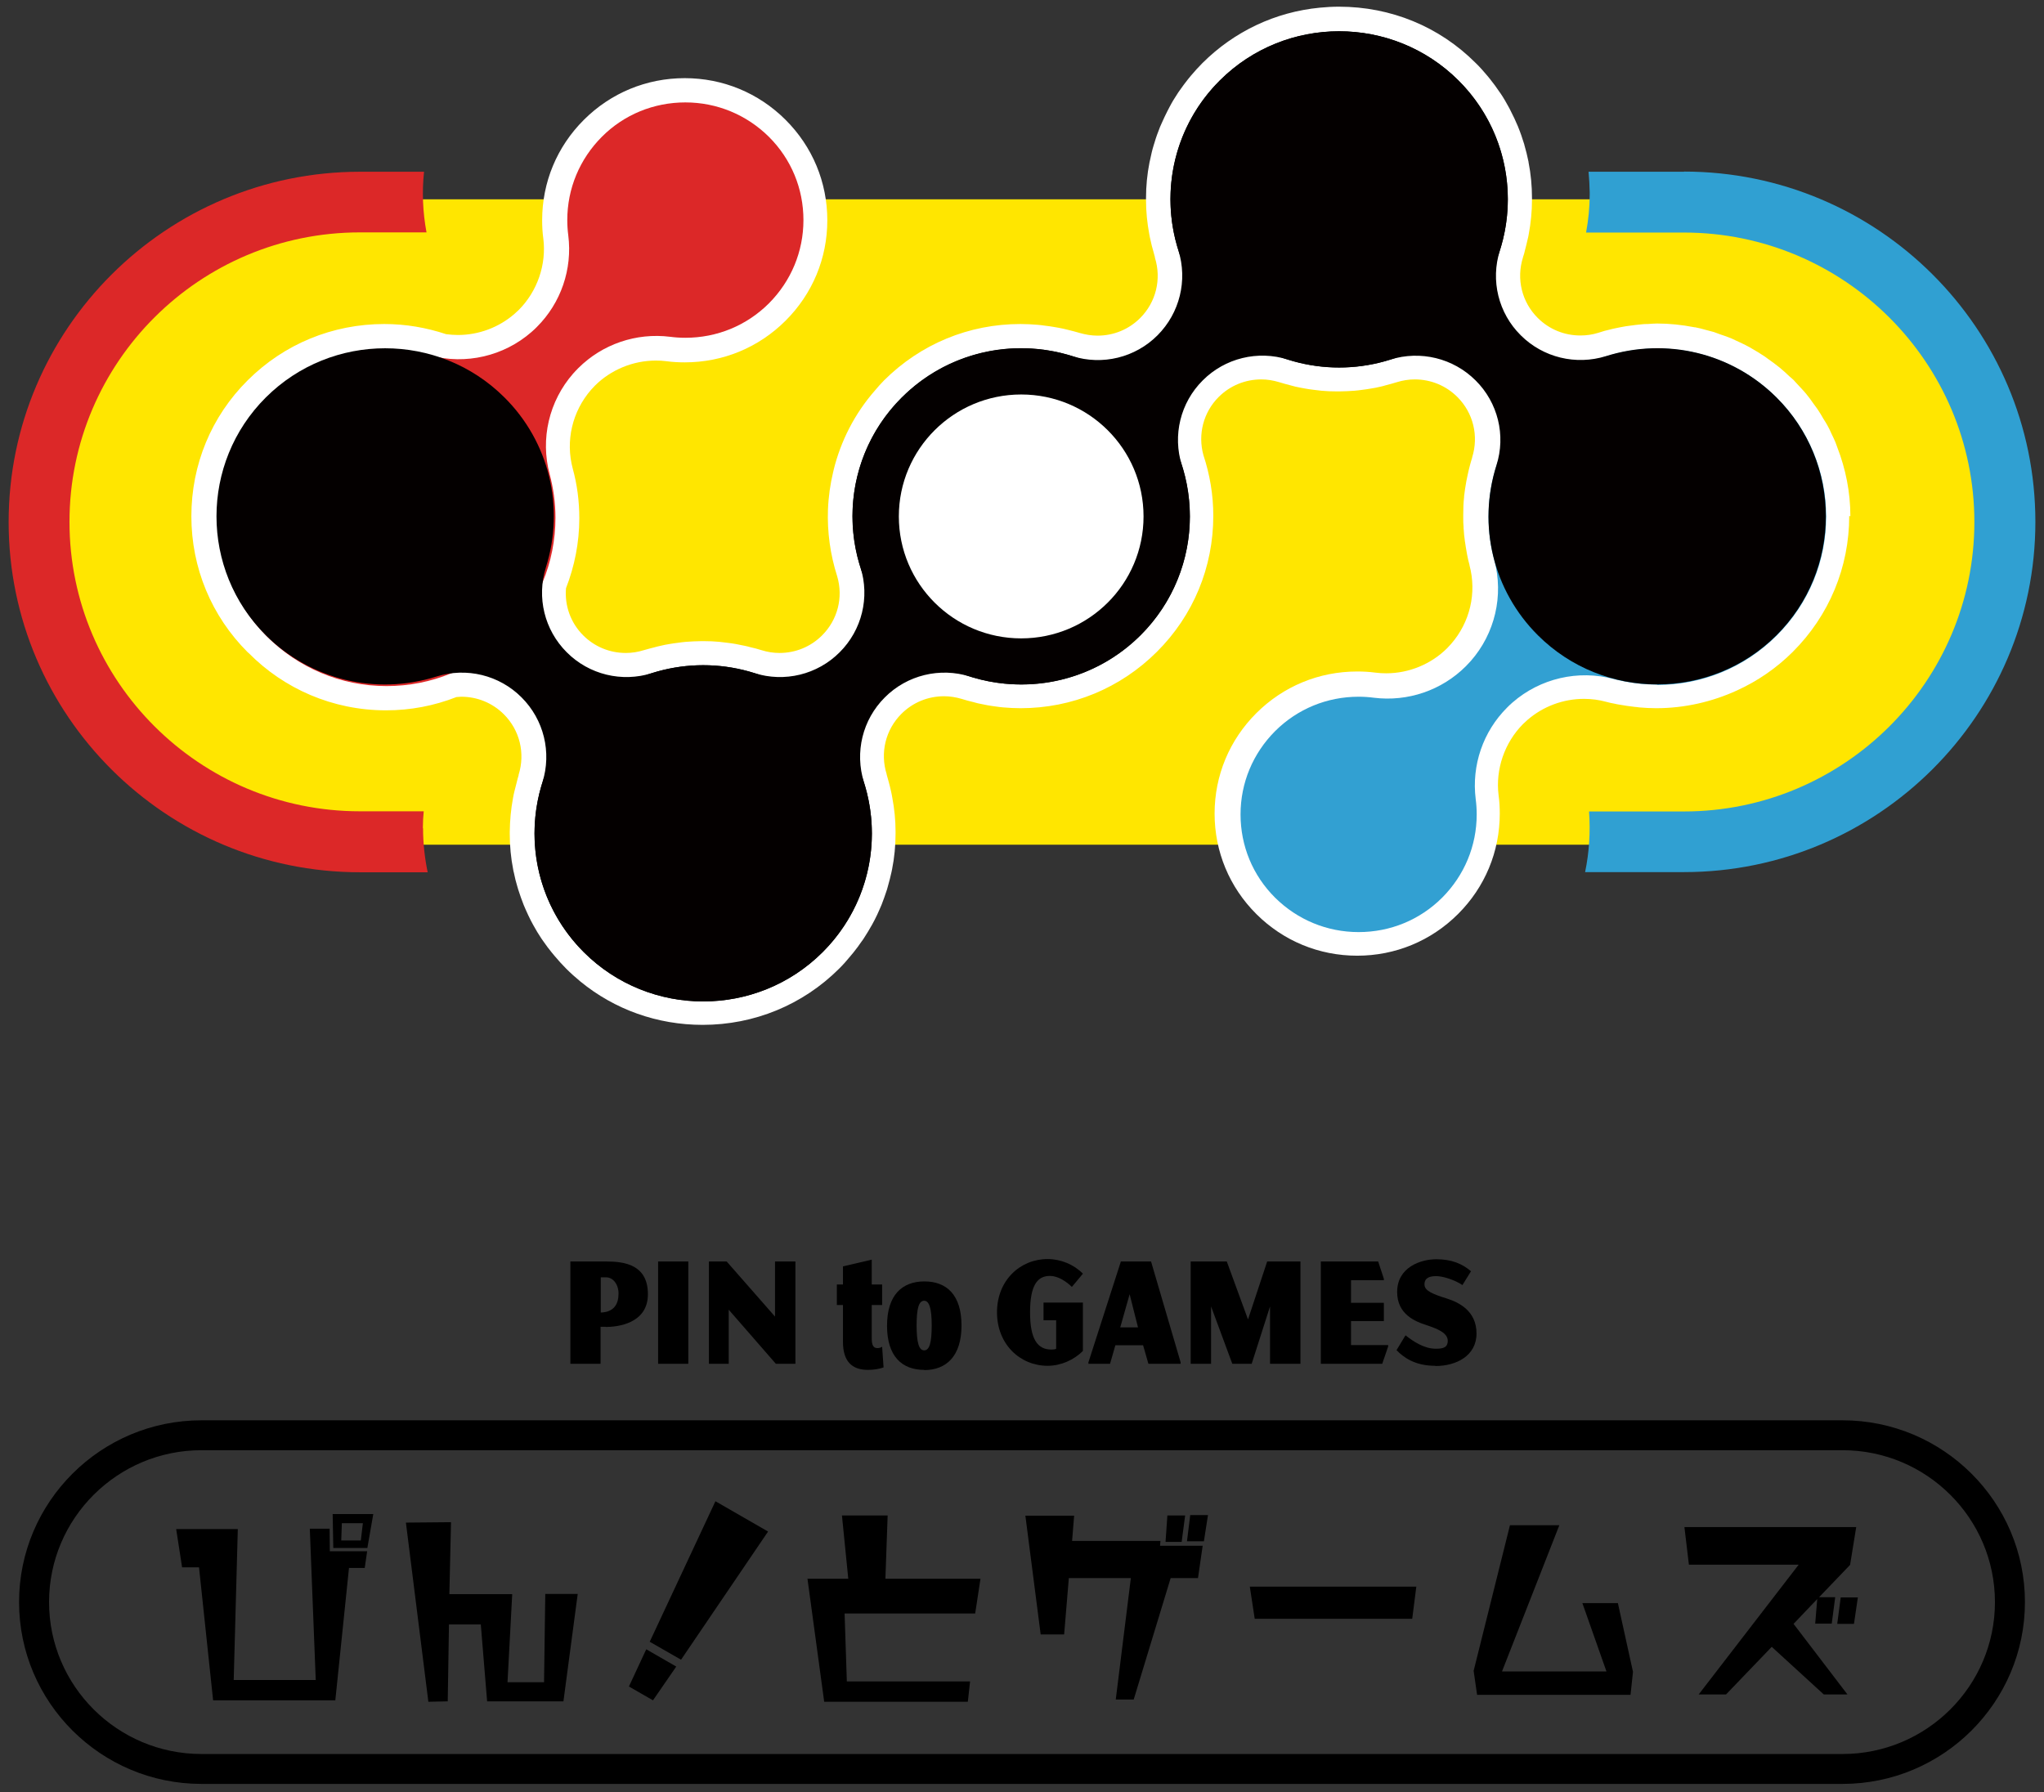 <svg width="138" height="121" viewBox="0 0 138 121" fill="none" xmlns="http://www.w3.org/2000/svg">
<rect x="0" y="0" width="138" height="121" fill="#333333" stroke="none"/>
<path d="M116.888 13.456H21.102C10.978 13.456 2.771 21.636 2.771 31.727V38.766C2.771 48.857 10.978 57.038 21.102 57.038H116.888C127.012 57.038 135.219 48.857 135.219 38.766V31.727C135.219 21.636 127.012 13.456 116.888 13.456Z" fill="#FFE600"/>
<path fill-rule="evenodd" clip-rule="evenodd" d="M124.928 34.859C124.928 33.221 124.606 31.661 124.051 30.222C124.006 30.1 123.962 29.979 123.917 29.857C123.84 29.658 123.74 29.481 123.651 29.282C123.562 29.082 123.473 28.883 123.362 28.695C123.285 28.562 123.207 28.429 123.118 28.297C122.985 28.064 122.852 27.832 122.696 27.61C122.607 27.489 122.518 27.367 122.43 27.245C122.274 27.024 122.119 26.802 121.941 26.592C121.741 26.349 121.519 26.127 121.308 25.895C121.231 25.817 121.164 25.729 121.097 25.663C121.008 25.574 120.909 25.497 120.82 25.419C120.609 25.22 120.387 25.01 120.154 24.821C119.898 24.611 119.621 24.412 119.354 24.224C119.288 24.18 119.221 24.124 119.143 24.069C118.843 23.87 118.532 23.681 118.222 23.504C118.166 23.471 118.122 23.438 118.066 23.416C117.766 23.25 117.467 23.117 117.156 22.973C117.078 22.94 117 22.896 116.923 22.863C116.667 22.752 116.401 22.663 116.134 22.575C115.99 22.53 115.857 22.464 115.712 22.42C115.535 22.364 115.346 22.331 115.168 22.276C114.935 22.21 114.691 22.143 114.447 22.099C114.413 22.099 114.38 22.099 114.347 22.088C113.547 21.933 112.714 21.844 111.871 21.844C111.66 21.844 111.46 21.866 111.249 21.878C111.105 21.878 110.96 21.878 110.816 21.9C110.56 21.922 110.316 21.955 110.072 21.988C109.961 21.999 109.861 22.021 109.75 22.032C109.483 22.077 109.217 22.132 108.951 22.188C108.884 22.198 108.828 22.221 108.773 22.232C108.473 22.298 108.184 22.376 107.896 22.475C107.507 22.597 107.107 22.652 106.697 22.652C105.609 22.652 104.587 22.232 103.821 21.468C102.744 20.395 102.366 18.834 102.822 17.384C102.833 17.34 102.844 17.285 102.866 17.241C102.899 17.141 102.922 17.052 102.944 16.953C103.021 16.665 103.088 16.377 103.155 16.09C103.177 16.001 103.199 15.912 103.21 15.824C103.355 15.049 103.432 14.274 103.432 13.489C103.432 13.456 103.432 13.422 103.432 13.378C103.432 12.559 103.355 11.751 103.199 10.954C103.199 10.954 103.199 10.943 103.199 10.932C103.121 10.534 103.021 10.146 102.91 9.759C102.91 9.748 102.91 9.726 102.899 9.715C102.777 9.316 102.644 8.929 102.489 8.553C102.489 8.531 102.477 8.52 102.466 8.497C102.322 8.154 102.167 7.822 102 7.501C101.967 7.435 101.933 7.369 101.9 7.302C101.711 6.959 101.523 6.616 101.301 6.295C101.278 6.273 101.267 6.24 101.245 6.218C101.045 5.919 100.834 5.631 100.612 5.354C100.545 5.277 100.49 5.199 100.423 5.122C100.168 4.823 99.913 4.524 99.624 4.248C97.17 1.791 93.895 0.452 90.408 0.452C89.975 0.452 89.542 0.474 89.109 0.518C86.112 0.806 83.336 2.112 81.182 4.259C80.904 4.535 80.649 4.823 80.404 5.111C80.338 5.188 80.271 5.277 80.205 5.354C80.016 5.598 79.827 5.841 79.661 6.085C79.616 6.151 79.561 6.218 79.516 6.295C79.316 6.594 79.128 6.904 78.961 7.225C78.906 7.324 78.861 7.424 78.806 7.524C78.683 7.767 78.561 8.022 78.45 8.276C78.406 8.376 78.362 8.475 78.317 8.575C78.184 8.918 78.051 9.261 77.951 9.615C77.928 9.671 77.917 9.737 77.895 9.792C77.795 10.113 77.718 10.445 77.651 10.777C77.64 10.844 77.618 10.91 77.606 10.976C77.451 11.762 77.373 12.57 77.373 13.378C77.373 13.4 77.373 13.422 77.373 13.444C77.373 13.467 77.373 13.489 77.373 13.511C77.373 14.286 77.451 15.049 77.595 15.824C77.618 15.968 77.651 16.101 77.684 16.244C77.729 16.466 77.784 16.687 77.851 16.909C77.895 17.063 77.928 17.207 77.973 17.362C77.973 17.362 77.973 17.384 77.973 17.395C78.428 18.845 78.051 20.406 76.974 21.479C76.207 22.243 75.186 22.663 74.098 22.663C73.698 22.663 73.299 22.597 72.91 22.486C72.654 22.409 72.388 22.342 72.122 22.276C72.011 22.254 71.911 22.221 71.8 22.198C71.589 22.154 71.378 22.11 71.156 22.077C70.956 22.044 70.745 22.01 70.534 21.988C70.378 21.966 70.234 21.944 70.079 21.933C69.679 21.9 69.29 21.878 68.891 21.878C65.415 21.878 62.151 23.228 59.686 25.685C59.475 25.895 59.286 26.116 59.087 26.349C57.688 27.942 56.755 29.802 56.278 31.749C56.278 31.783 56.266 31.816 56.255 31.849C56.055 32.69 55.933 33.542 55.9 34.406C55.844 35.922 56.055 37.449 56.522 38.91C56.944 40.337 56.555 41.854 55.5 42.905C54.734 43.669 53.713 44.089 52.625 44.089C52.214 44.089 51.803 44.023 51.414 43.901C51.17 43.824 50.926 43.757 50.67 43.702C50.548 43.669 50.437 43.636 50.315 43.613C50.093 43.569 49.871 43.525 49.649 43.48C49.471 43.447 49.294 43.425 49.116 43.403C48.927 43.381 48.75 43.359 48.561 43.337C48.228 43.303 47.883 43.292 47.55 43.292C47.517 43.292 47.484 43.292 47.45 43.292C47.45 43.292 47.45 43.292 47.439 43.292C47.428 43.292 47.439 43.292 47.428 43.292C47.395 43.292 47.362 43.292 47.328 43.292C46.995 43.292 46.651 43.315 46.318 43.337C46.129 43.348 45.952 43.381 45.763 43.403C45.585 43.425 45.408 43.447 45.23 43.48C45.008 43.514 44.786 43.558 44.564 43.613C44.442 43.636 44.331 43.669 44.208 43.702C43.964 43.768 43.709 43.824 43.465 43.901C43.076 44.023 42.665 44.089 42.254 44.089C41.166 44.089 40.145 43.669 39.379 42.905C38.524 42.053 38.113 40.891 38.213 39.718C38.79 38.235 39.112 36.641 39.112 34.992C39.112 33.852 38.968 32.723 38.668 31.639C38.168 29.768 38.635 27.787 39.9 26.326C39.989 26.227 40.078 26.127 40.167 26.039C41.244 24.965 42.743 24.346 44.275 24.346C44.519 24.346 44.764 24.357 44.997 24.39C45.397 24.445 45.818 24.467 46.229 24.467C48.805 24.467 51.215 23.471 53.035 21.656C54.856 19.841 55.856 17.44 55.856 14.872C55.856 12.305 54.856 9.903 53.035 8.088C51.215 6.273 48.805 5.277 46.229 5.277C43.653 5.277 41.244 6.273 39.423 8.088C37.602 9.903 36.603 12.305 36.603 14.872C36.603 15.282 36.625 15.702 36.681 16.101C36.903 17.86 36.281 19.664 35.026 20.926C34.937 21.014 34.837 21.103 34.737 21.191C33.683 22.11 32.317 22.619 30.918 22.619C30.652 22.619 30.385 22.597 30.119 22.564C28.786 22.121 27.387 21.878 25.944 21.878C22.457 21.878 19.182 23.228 16.728 25.674C14.263 28.119 12.92 31.384 12.92 34.859C12.92 38.334 14.274 41.599 16.728 44.045C16.75 44.067 16.773 44.078 16.795 44.1C19.16 46.491 22.435 47.963 26.066 47.963C27.72 47.963 29.319 47.653 30.818 47.066C30.929 47.066 31.029 47.044 31.14 47.044C32.228 47.044 33.25 47.465 34.016 48.228C35.093 49.302 35.47 50.862 35.015 52.312C35.015 52.312 35.015 52.334 35.015 52.345C34.971 52.5 34.926 52.644 34.893 52.799C34.837 53.02 34.782 53.242 34.726 53.452C34.693 53.596 34.66 53.729 34.638 53.873C34.493 54.636 34.427 55.411 34.416 56.175C34.416 56.197 34.416 56.219 34.416 56.241C34.416 56.263 34.416 56.285 34.416 56.318C34.416 57.126 34.493 57.934 34.649 58.72C34.66 58.786 34.671 58.853 34.693 58.919C34.76 59.251 34.837 59.572 34.937 59.893C34.96 59.959 34.971 60.026 34.993 60.081C35.104 60.424 35.226 60.778 35.359 61.11C35.404 61.21 35.448 61.31 35.492 61.42C35.603 61.664 35.715 61.918 35.837 62.151C35.892 62.261 35.948 62.361 36.003 62.461C36.17 62.77 36.358 63.08 36.558 63.379C36.614 63.457 36.669 63.534 36.714 63.6C36.88 63.844 37.058 64.076 37.247 64.309C37.313 64.397 37.391 64.486 37.458 64.563C37.702 64.851 37.957 65.139 38.224 65.404C38.535 65.714 38.857 66.002 39.179 66.268C41.499 68.171 44.386 69.2 47.439 69.2C50.926 69.2 54.201 67.85 56.655 65.404C56.933 65.128 57.177 64.851 57.421 64.552C57.488 64.464 57.565 64.386 57.632 64.298C57.821 64.065 57.998 63.822 58.165 63.578C58.221 63.501 58.276 63.434 58.32 63.357C58.52 63.058 58.698 62.748 58.876 62.438C58.931 62.339 58.987 62.228 59.042 62.129C59.164 61.885 59.286 61.642 59.386 61.398C59.431 61.298 59.475 61.199 59.52 61.088C59.653 60.745 59.775 60.402 59.886 60.059C59.908 59.993 59.919 59.926 59.941 59.86C60.03 59.539 60.119 59.218 60.186 58.897C60.197 58.831 60.219 58.764 60.23 58.687C60.386 57.901 60.463 57.104 60.463 56.296C60.463 56.274 60.463 56.241 60.463 56.219C60.463 56.197 60.463 56.163 60.463 56.141C60.463 55.378 60.386 54.614 60.241 53.85C60.219 53.706 60.186 53.552 60.153 53.408C60.108 53.197 60.053 52.987 59.997 52.777C59.953 52.622 59.908 52.456 59.864 52.301C59.864 52.301 59.864 52.29 59.864 52.279C59.409 50.829 59.786 49.269 60.863 48.195C61.629 47.431 62.651 47.011 63.739 47.011C64.138 47.011 64.538 47.077 64.916 47.188C65.182 47.276 65.46 47.343 65.726 47.409C65.826 47.431 65.926 47.465 66.015 47.487C66.237 47.531 66.448 47.575 66.67 47.62C66.87 47.653 67.07 47.686 67.258 47.708C67.414 47.73 67.569 47.752 67.725 47.764C68.113 47.797 68.513 47.819 68.902 47.819C72.377 47.819 75.641 46.469 78.106 44.012C80.571 41.555 81.915 38.301 81.915 34.826C81.915 33.41 81.681 32.037 81.248 30.731C80.86 29.326 81.248 27.832 82.281 26.802C83.047 26.039 84.069 25.618 85.157 25.618C85.567 25.618 85.967 25.685 86.367 25.806C86.611 25.884 86.867 25.95 87.122 26.017C87.233 26.05 87.344 26.072 87.455 26.105C87.677 26.16 87.899 26.194 88.132 26.238C88.299 26.271 88.476 26.293 88.654 26.316C88.843 26.338 89.02 26.36 89.209 26.382C89.542 26.415 89.875 26.426 90.209 26.426C90.242 26.426 90.275 26.426 90.32 26.426C90.32 26.426 90.32 26.426 90.331 26.426C90.342 26.426 90.331 26.426 90.342 26.426C90.375 26.426 90.408 26.426 90.453 26.426C90.786 26.426 91.119 26.404 91.452 26.382C91.641 26.371 91.83 26.338 92.018 26.316C92.196 26.293 92.362 26.271 92.54 26.238C92.762 26.205 92.995 26.16 93.218 26.105C93.329 26.083 93.439 26.05 93.55 26.017C93.806 25.95 94.061 25.884 94.306 25.806C94.694 25.685 95.105 25.618 95.516 25.618C96.604 25.618 97.625 26.039 98.391 26.802C99.469 27.876 99.846 29.436 99.391 30.886C99.391 30.886 99.391 30.897 99.391 30.908C99.335 31.074 99.291 31.24 99.246 31.406C99.191 31.605 99.147 31.805 99.102 32.004C99.069 32.159 99.035 32.314 99.002 32.48C98.936 32.823 98.891 33.166 98.847 33.509C98.847 33.531 98.847 33.542 98.847 33.564C98.802 33.963 98.791 34.35 98.791 34.737C98.791 34.771 98.791 34.793 98.791 34.826C98.791 34.87 98.791 34.926 98.791 34.97C98.791 35.169 98.791 35.379 98.813 35.579C98.813 35.645 98.813 35.722 98.825 35.789C98.836 36.01 98.858 36.232 98.891 36.442C98.891 36.497 98.902 36.553 98.913 36.608C98.947 36.84 98.98 37.062 99.024 37.294C99.024 37.338 99.047 37.383 99.047 37.427C99.091 37.67 99.147 37.914 99.213 38.146C99.213 38.146 99.213 38.157 99.213 38.168C99.713 40.039 99.246 42.02 97.97 43.48C97.881 43.58 97.792 43.68 97.703 43.768C96.626 44.842 95.127 45.462 93.595 45.462C93.351 45.462 93.106 45.45 92.862 45.417C92.451 45.362 92.04 45.34 91.63 45.34C89.054 45.34 86.644 46.336 84.823 48.151C83.003 49.966 82.003 52.367 82.003 54.935C82.003 57.502 83.003 59.904 84.823 61.719C86.644 63.534 89.054 64.53 91.63 64.53C94.206 64.53 96.615 63.534 98.436 61.719C100.257 59.904 101.256 57.502 101.256 54.935C101.256 54.526 101.234 54.105 101.178 53.706C100.956 51.947 101.578 50.143 102.833 48.881C102.922 48.793 103.021 48.704 103.121 48.616C104.176 47.697 105.542 47.188 106.941 47.188C107.452 47.188 107.951 47.254 108.44 47.387C108.64 47.443 108.84 47.487 109.039 47.52C109.128 47.542 109.217 47.564 109.317 47.575C109.661 47.642 110.016 47.686 110.372 47.73C110.472 47.73 110.56 47.752 110.66 47.764C111.038 47.797 111.427 47.819 111.815 47.819C113.736 47.819 115.601 47.387 117.289 46.612C118.666 45.982 119.931 45.118 121.031 44.023C123.496 41.566 124.85 38.301 124.85 34.837L124.928 34.859Z" fill="white"/>
<path d="M113.691 11.596H107.251C107.295 12.061 107.317 12.515 107.328 12.991C107.328 13.013 107.328 13.046 107.328 13.068C107.328 13.09 107.328 13.123 107.328 13.146C107.328 13.998 107.24 14.85 107.084 15.702H113.691C124.505 15.702 133.299 24.467 133.299 35.247C133.299 46.026 124.505 54.791 113.691 54.791H107.284C107.384 56.175 107.295 57.547 107.018 58.886H113.691C126.77 58.886 137.418 48.284 137.418 35.236C137.418 22.187 126.781 11.585 113.691 11.585V11.596Z" fill="#30A0D2"/>
<path d="M28.552 55.92C28.552 55.92 28.552 55.865 28.552 55.831C28.552 55.488 28.574 55.134 28.607 54.78H24.299C13.485 54.78 4.691 46.015 4.691 35.236C4.691 24.456 13.485 15.691 24.299 15.691H28.796C28.541 14.319 28.485 12.947 28.629 11.596H24.31C11.231 11.596 0.583 22.199 0.583 35.247C0.583 48.295 11.22 58.897 24.31 58.897H28.874C28.674 57.923 28.563 56.938 28.563 55.931L28.552 55.92Z" fill="#DC2828"/>
<path fill-rule="evenodd" clip-rule="evenodd" d="M26.109 23.626C27.108 23.626 28.096 23.759 29.051 24.002C31.45 24.644 34.014 24.047 35.88 22.42C36.013 22.309 36.135 22.187 36.246 22.077C37.867 20.461 38.655 18.181 38.367 15.89C38.322 15.547 38.3 15.204 38.3 14.861C38.3 12.736 39.133 10.744 40.632 9.239C42.131 7.734 44.14 6.915 46.272 6.915C48.404 6.915 50.403 7.745 51.913 9.239C53.422 10.744 54.244 12.736 54.244 14.861C54.244 16.986 53.411 18.978 51.913 20.483C50.403 21.988 48.404 22.807 46.272 22.807C45.928 22.807 45.584 22.785 45.251 22.741C42.952 22.453 40.665 23.239 39.044 24.855C38.922 24.976 38.811 25.098 38.7 25.22C37.068 27.079 36.468 29.636 37.112 32.026C37.367 32.978 37.501 33.963 37.501 34.959C37.501 37.991 36.313 40.846 34.159 42.993C32.005 45.141 29.14 46.325 26.098 46.325C19.814 46.325 14.706 41.234 14.706 34.97C14.706 31.938 15.894 29.082 18.048 26.935C20.202 24.788 23.067 23.604 26.109 23.604V23.626Z" fill="#DC2828"/>
<path fill-rule="evenodd" clip-rule="evenodd" d="M111.89 46.225C110.891 46.225 109.903 46.092 108.948 45.849C106.55 45.207 103.985 45.805 102.119 47.431C101.986 47.542 101.864 47.664 101.753 47.775C100.132 49.39 99.344 51.67 99.632 53.961C99.677 54.304 99.699 54.647 99.699 54.99C99.699 57.115 98.866 59.107 97.367 60.612C95.857 62.117 93.859 62.936 91.727 62.936C89.595 62.936 87.597 62.106 86.087 60.612C84.576 59.107 83.755 57.115 83.755 54.99C83.755 52.865 84.588 50.873 86.087 49.368C87.597 47.863 89.595 47.044 91.727 47.044C92.071 47.044 92.415 47.066 92.748 47.111C95.047 47.398 97.334 46.612 98.955 44.997C99.077 44.875 99.188 44.753 99.299 44.632C100.931 42.772 101.531 40.216 100.887 37.825C100.632 36.873 100.498 35.889 100.498 34.892C100.498 31.86 101.686 29.005 103.84 26.858C105.994 24.711 108.859 23.527 111.901 23.527C118.186 23.527 123.293 28.617 123.293 34.881C123.293 37.914 122.105 40.769 119.951 42.916C117.797 45.063 114.932 46.247 111.89 46.247V46.225Z" fill="#32A0D2"/>
<path fill-rule="evenodd" clip-rule="evenodd" d="M72.398 24.047C74.429 24.689 76.65 24.146 78.149 22.641C79.648 21.136 80.192 18.934 79.559 16.909C78.271 12.836 79.337 8.431 82.357 5.432C86.798 1.005 94.026 1.005 98.468 5.432C102.909 9.859 102.909 17.063 98.468 21.49C95.448 24.5 91.04 25.563 86.954 24.279C84.922 23.637 82.701 24.18 81.202 25.685C79.692 27.19 79.159 29.392 79.792 31.417C81.08 35.49 80.014 39.884 76.994 42.894C72.553 47.321 65.325 47.321 60.884 42.894C56.442 38.467 56.442 31.262 60.884 26.836C63.904 23.825 68.312 22.763 72.398 24.047Z" fill="#040000"/>
<path fill-rule="evenodd" clip-rule="evenodd" d="M50.936 45.45C52.968 46.092 55.188 45.55 56.687 44.045C58.197 42.54 58.73 40.337 58.097 38.312C56.809 34.239 57.875 29.835 60.895 26.836C65.336 22.409 72.564 22.409 77.006 26.836C81.447 31.262 81.447 38.467 77.006 42.894C73.986 45.904 69.578 46.967 65.492 45.683C63.46 45.041 61.239 45.583 59.74 47.088C58.23 48.593 57.697 50.796 58.33 52.821C59.618 56.894 58.552 61.288 55.532 64.298C51.091 68.725 43.863 68.725 39.422 64.298C34.98 59.871 34.98 52.666 39.422 48.239C42.442 45.229 46.85 44.167 50.936 45.45Z" fill="#040000"/>
<path fill-rule="evenodd" clip-rule="evenodd" d="M44.017 45.45C41.985 46.092 39.765 45.55 38.266 44.045C36.756 42.54 36.223 40.337 36.856 38.312C38.144 34.239 37.078 29.835 34.058 26.836C29.616 22.409 22.388 22.409 17.947 26.836C13.506 31.262 13.506 38.467 17.947 42.894C20.967 45.904 25.375 46.967 29.461 45.683C31.493 45.041 33.714 45.583 35.212 47.088C36.722 48.593 37.255 50.796 36.623 52.821C35.335 56.894 36.401 61.288 39.42 64.298C43.862 68.725 51.09 68.725 55.531 64.298C59.972 59.871 59.972 52.666 55.531 48.239C52.511 45.229 48.103 44.167 44.017 45.45Z" fill="#040000"/>
<path fill-rule="evenodd" clip-rule="evenodd" d="M101.032 31.417C101.676 29.392 101.132 27.179 99.622 25.685C98.112 24.18 95.902 23.648 93.87 24.279C89.784 25.563 85.365 24.5 82.356 21.49C77.915 17.063 77.915 9.859 82.356 5.432C86.798 1.005 94.026 1.005 98.467 5.432C101.487 8.442 102.553 12.836 101.265 16.909C100.621 18.934 101.165 21.147 102.675 22.641C104.185 24.146 106.395 24.677 108.426 24.047C112.512 22.763 116.92 23.825 119.94 26.836C124.382 31.262 124.382 38.467 119.94 42.894C115.499 47.321 108.271 47.321 103.83 42.894C100.81 39.884 99.744 35.49 101.032 31.417Z" fill="#040000"/>
<path d="M68.945 43.104C73.507 43.104 77.206 39.418 77.206 34.87C77.206 30.323 73.507 26.636 68.945 26.636C64.383 26.636 60.685 30.323 60.685 34.87C60.685 39.418 64.383 43.104 68.945 43.104Z" fill="white"/>
<path d="M24.609 105.87H23.562L22.639 114.808H14.388L13.437 105.829H12.294L11.895 103.247H16.055L15.779 113.435H21.317L20.917 103.22H22.254L22.267 104.744H24.788L24.623 105.883L24.609 105.87ZM24.802 104.524H22.502L22.46 102.231H25.202L24.802 104.524ZM23.08 102.849L23.039 104.016H24.361L24.499 102.849H23.094H23.08Z" fill="black"/>
<path d="M38.054 114.877H32.888L32.461 109.687H30.312L30.229 114.877L28.921 114.905L27.405 102.808L30.45 102.78L30.339 107.641H34.582L34.265 113.586H36.731L36.814 107.627H39.004L38.04 114.877H38.054Z" fill="black"/>
<path d="M44.086 114.808L42.461 113.875L43.632 111.362L45.657 112.529L44.086 114.808ZM45.974 112.062L43.866 110.854L48.302 101.366L51.856 103.412L45.974 112.076V112.062Z" fill="black"/>
<path d="M65.853 108.945H57.023L57.174 113.531H65.495L65.343 114.905H55.645L54.516 106.597H57.271L56.844 102.327H59.929L59.778 106.597H66.197L65.839 108.945H65.853Z" fill="black"/>
<path d="M80.895 106.556H79.036L76.542 114.754H75.33L76.349 106.556H72.162L71.845 110.36H70.261L69.228 102.341H72.52L72.382 104.044H78.347L78.319 104.373H81.198L80.882 106.556H80.895ZM79.779 104.112H78.691L78.815 102.327H80.014L79.779 104.112ZM81.281 104.071H80.138L80.358 102.3H81.556L81.281 104.071Z" fill="black"/>
<path d="M95.346 109.302H84.712L84.381 107.133H95.622L95.346 109.302Z" fill="black"/>
<path d="M110.085 114.438H99.726L99.492 112.817L101.944 102.986H105.278L101.407 112.859H108.46L106.834 108.245H109.231L110.251 112.886L110.085 114.438Z" fill="black"/>
<path d="M124.895 105.677L122.814 107.847H123.903L123.669 109.632H122.553L122.69 107.97L121.092 109.646L124.729 114.41H123.131L119.619 111.197L116.533 114.41H114.687L121.437 105.65H114.026L113.723 103.11H125.322L124.908 105.664L124.895 105.677ZM125.17 109.646H124.04L124.275 107.861H125.432L125.17 109.646Z" fill="black"/>
<path d="M124.398 120.452H13.602C6.811 120.452 1.287 114.946 1.287 108.176C1.287 101.407 6.811 95.901 13.602 95.901H124.398C131.189 95.901 136.713 101.407 136.713 108.176C136.713 114.946 131.189 120.452 124.398 120.452ZM13.602 97.92C7.927 97.92 3.312 102.519 3.312 108.176C3.312 113.834 7.927 118.433 13.602 118.433H124.398C130.073 118.433 134.688 113.834 134.688 108.176C134.688 102.519 130.073 97.92 124.398 97.92H13.602Z" fill="black"/>
<path d="M40.906 89.585H40.547V92.084H38.509V85.177H40.933C42.173 85.177 43.743 85.397 43.743 87.388C43.743 89.379 41.677 89.599 40.892 89.599L40.906 89.585ZM40.933 86.248H40.561V88.624C41.457 88.596 41.76 88.047 41.76 87.347C41.76 86.701 41.374 86.248 40.933 86.248Z" fill="black"/>
<path d="M44.433 92.084V85.177H46.471V92.084H44.433Z" fill="black"/>
<path d="M52.381 92.084L49.199 88.432V92.084H47.862V85.177H49.061L52.325 88.898V85.177H53.703V92.084H52.381Z" fill="black"/>
<path d="M58.593 92.496C57.505 92.496 56.912 91.906 56.912 90.601V88.116H56.499V86.729H56.912V85.507L58.855 85.054V86.729H59.557V88.116H58.855V90.354C58.855 90.807 58.951 91.027 59.24 91.027C59.35 91.027 59.461 90.999 59.557 90.931L59.654 92.331C59.35 92.441 58.965 92.496 58.579 92.496H58.593Z" fill="black"/>
<path d="M62.395 92.496C60.907 92.496 59.888 91.59 59.888 89.516C59.888 87.443 60.907 86.523 62.409 86.523C63.91 86.523 64.916 87.429 64.916 89.503C64.916 91.576 63.883 92.51 62.395 92.51V92.496ZM62.395 87.828C62.037 87.828 61.885 88.335 61.885 89.489C61.885 90.642 62.037 91.178 62.395 91.178C62.753 91.178 62.904 90.656 62.904 89.503C62.904 88.349 62.739 87.828 62.395 87.828Z" fill="black"/>
<path d="M70.729 92.221C68.883 92.221 67.312 90.78 67.312 88.61C67.312 86.441 68.883 85.013 70.729 85.013C71.624 85.013 72.506 85.383 73.112 86.001L72.368 86.894C72.299 86.825 71.624 86.152 70.88 86.152C70.04 86.152 69.544 86.784 69.544 88.61C69.544 90.436 70.054 91.123 70.977 91.123C71.183 91.123 71.28 91.095 71.307 91.068V89.146H70.453V87.951H73.112V91.219C72.506 91.823 71.624 92.221 70.729 92.221Z" fill="black"/>
<path d="M77.534 92.084L77.176 90.835H75.303L74.945 92.084H73.484V91.988L75.675 85.177H77.713L79.711 91.988V92.084H77.521H77.534ZM76.267 87.388L75.633 89.626H76.832L76.267 87.388Z" fill="black"/>
<path d="M85.746 92.084V88.212L84.507 92.084H83.198L81.765 88.212V92.084H80.388V85.177H82.826L84.259 89.091L85.553 85.177H87.799V92.084H85.746Z" fill="black"/>
<path d="M93.335 92.084H89.175V85.177H93.046L93.431 86.344V86.441H91.214V87.965H93.431V89.201H91.214V90.821H93.721V90.917L93.321 92.084H93.335Z" fill="black"/>
<path d="M96.903 92.221C95.485 92.221 94.727 91.617 94.286 91.164L94.892 90.162C95.416 90.573 96.146 91.068 96.931 91.068C97.413 91.068 97.744 90.999 97.744 90.532C97.744 89.983 97.014 89.709 96.27 89.461C95.553 89.228 94.328 88.747 94.328 87.237C94.328 85.562 95.925 85.026 96.972 85.026C98.019 85.026 98.736 85.342 99.314 85.836L98.736 86.77C98.212 86.413 97.399 86.166 96.972 86.166C96.545 86.166 96.173 86.262 96.173 86.729C96.173 87.168 96.766 87.388 97.675 87.676C98.501 87.937 99.686 88.514 99.686 90.038C99.686 91.562 98.295 92.235 96.917 92.235L96.903 92.221Z" fill="black"/>
</svg>
